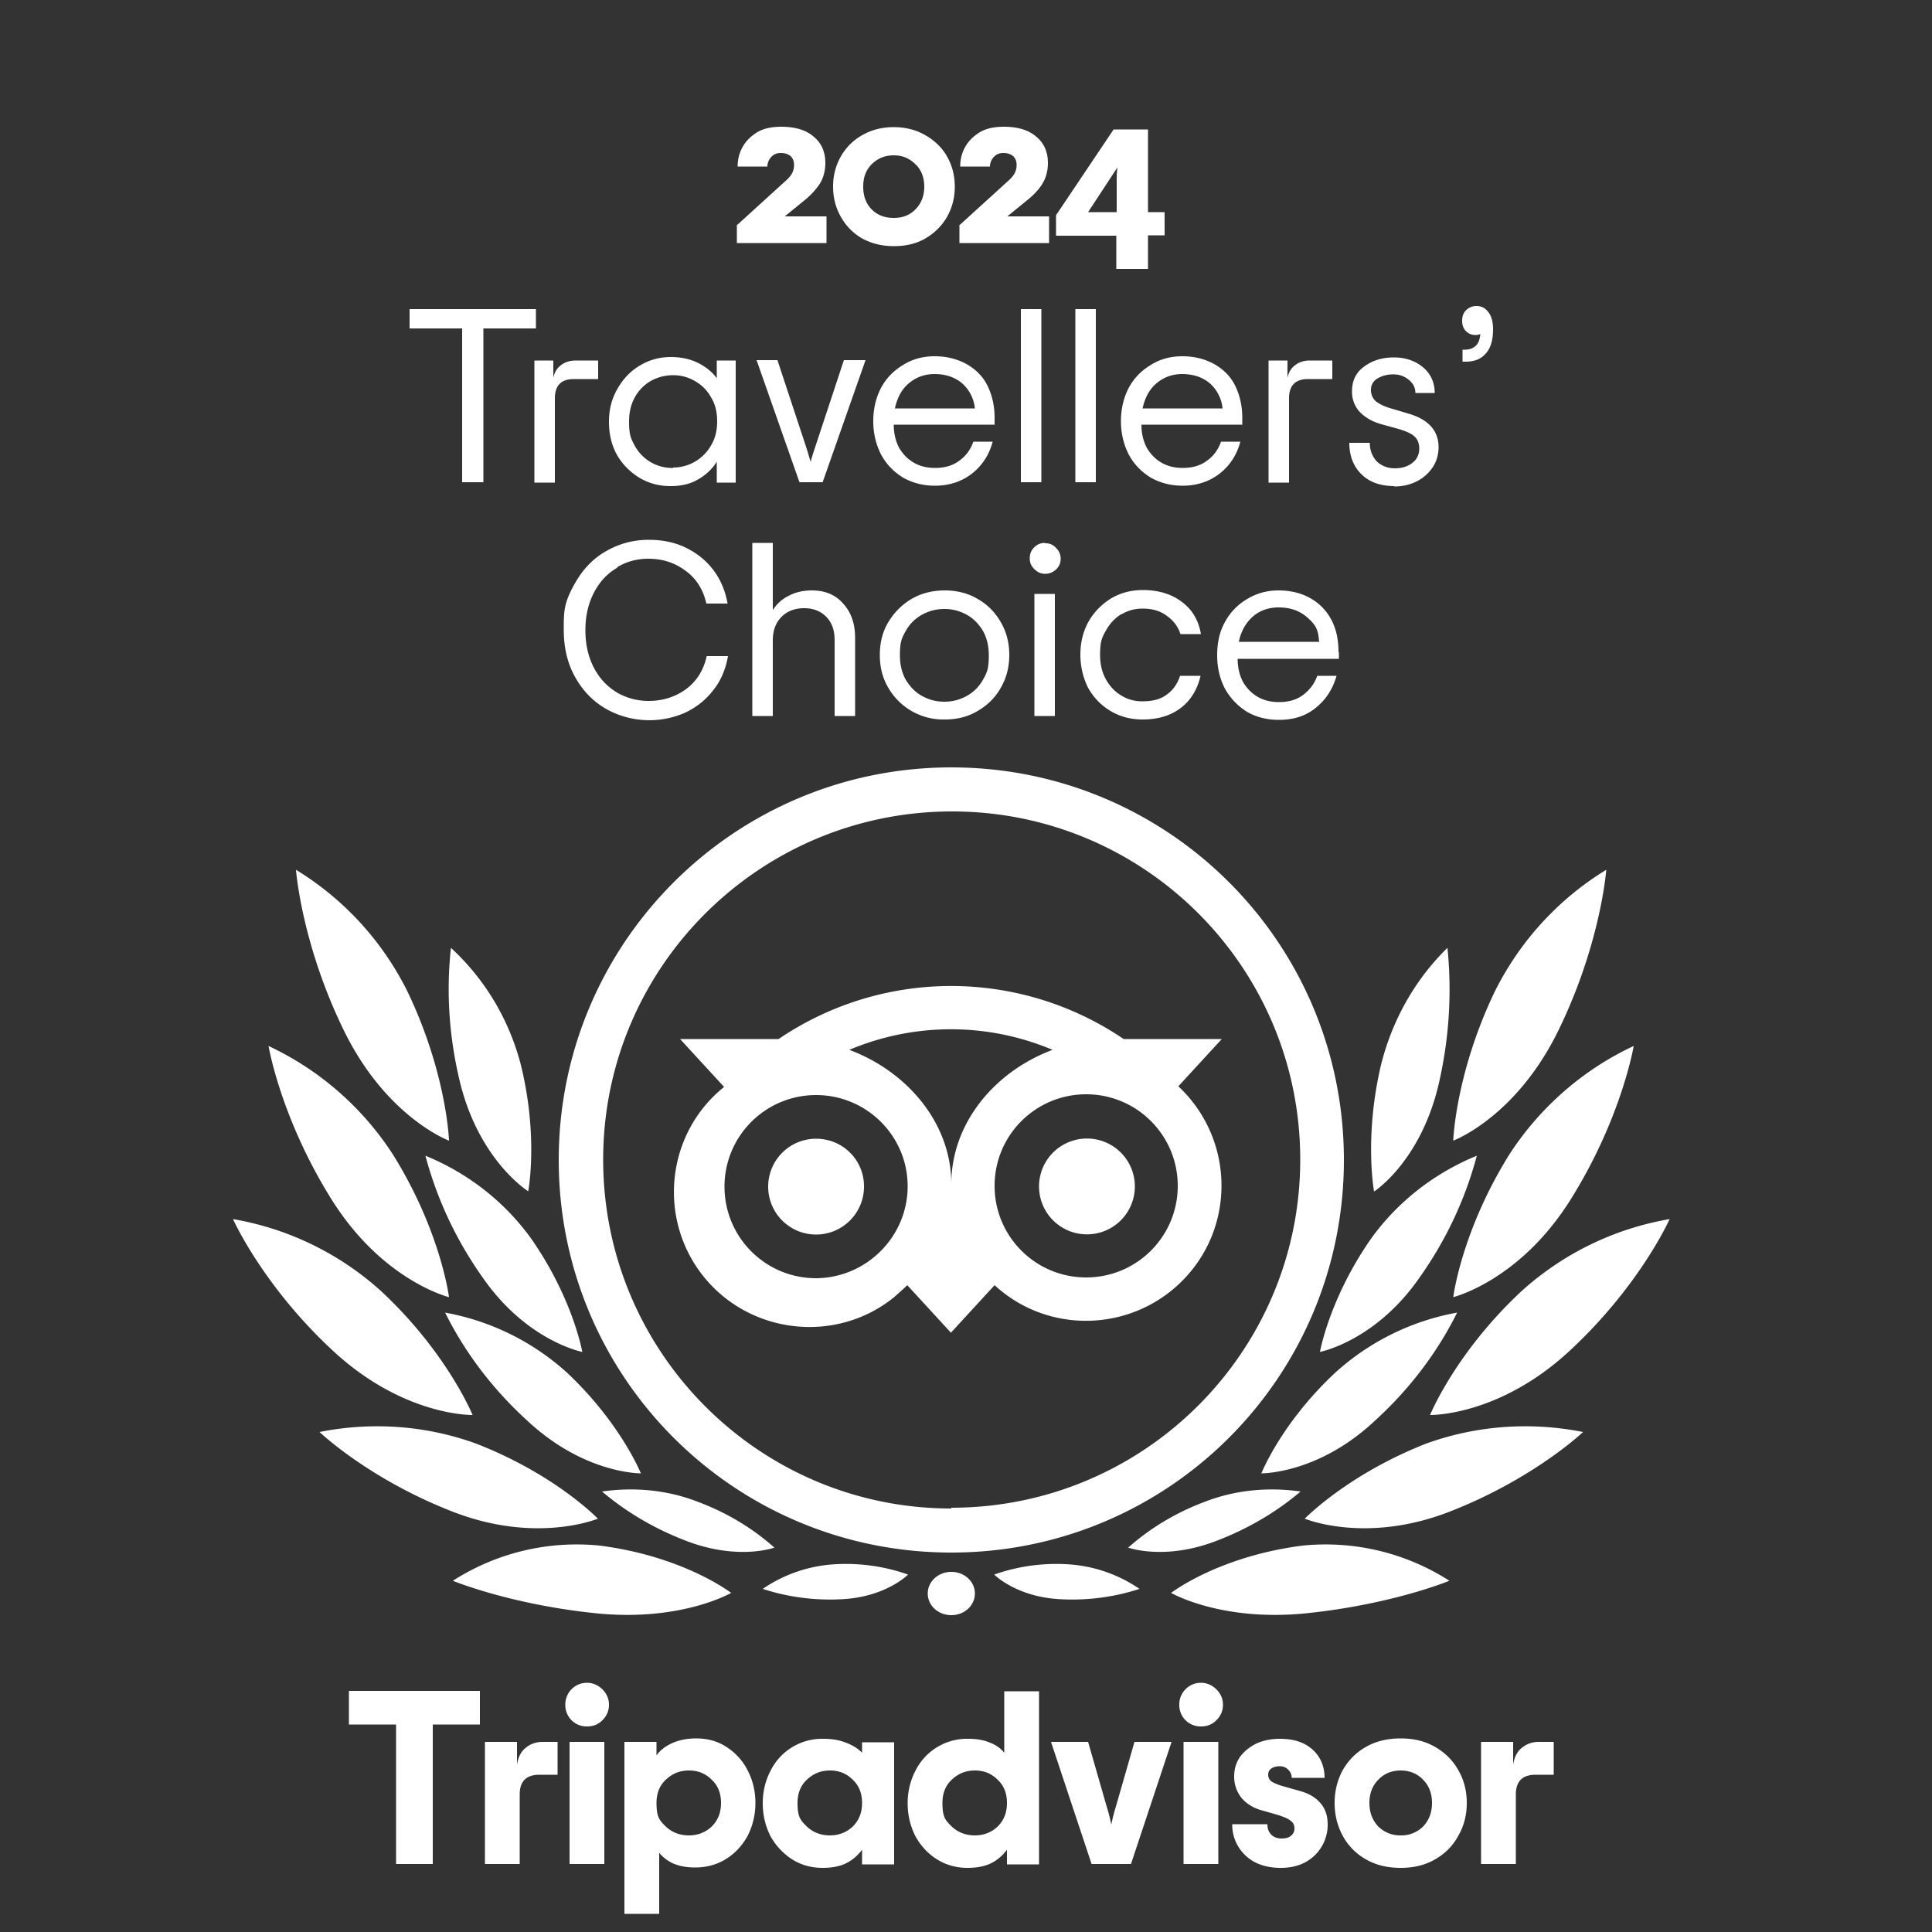 <svg xmlns="http://www.w3.org/2000/svg" viewBox="0 0 50 50"><rect x="0" y="0" width="50" height="50" fill="#333333" stroke="none"/><path d="M24.62 41.8c.34 0 .61-.25.61-.56s-.27-.56-.61-.56-.61.25-.61.56.27.56.61.56m0-21.94c-5.61 0-10.16 4.54-10.16 10.16S19 40.18 24.62 40.18s10.16-4.54 10.16-10.16-4.54-10.16-10.16-10.16m0 19.18c-4.98 0-9.01-4.05-9.01-9.03S19.66 21 24.64 21s9.01 4.03 9.01 9.01-4.05 9.01-9.03 9.01Zm-2.26-8.33a1.24 1.24 0 1 1-1.24-1.24c.69 0 1.24.55 1.24 1.23Zm7.01 0a1.24 1.24 0 1 1 0-.01Zm1.11-2.58 1.14-1.24h-2.54a7.95 7.95 0 0 0-8.93 0H17.6l1.14 1.24c-1.51 1.21-1.73 3.43-.52 4.92s3.43 1.73 4.92.52c.11-.1.23-.2.34-.31l1.13 1.23 1.13-1.23c1.42 1.31 3.64 1.21 4.95-.21s1.21-3.64-.21-4.95zm-9.36 4.95c-1.31 0-2.37-1.06-2.37-2.37s1.06-2.37 2.37-2.37 2.37 1.06 2.37 2.36-1.06 2.37-2.37 2.38m3.5-2.44c0-1.57-1.14-2.91-2.64-3.47 1.68-.71 3.58-.71 5.26 0-1.5.56-2.62 1.9-2.62 3.47m3.49 2.42c-1.31 0-2.37-1.06-2.37-2.37s1.06-2.37 2.37-2.37 2.37 1.06 2.37 2.37-1.06 2.37-2.37 2.37m-9.18 8.17s-1.22-.95-3.41-1.23a5.93 5.93 0 0 0-3.8.91s1.47.61 3.69.84 3.52-.53 3.52-.53Zm-3.45-1.92s-1.1-1.15-3.16-1.95c-1.29-.47-2.7-.57-4.05-.3 0 0 1.26 1.21 3.44 2.06s3.77.18 3.77.18Zm-3.25-2.69s-.65-1.6-2.35-3.19a7.63 7.63 0 0 0-3.85-1.88s.77 1.73 2.6 3.42 3.6 1.65 3.6 1.65m-.61-3.05s-.21-1.7-1.45-3.69a7.75 7.75 0 0 0-3.22-2.81s.31 1.86 1.63 3.97 3.04 2.53 3.04 2.53m0-4.06s-.06-1.74-1.08-3.86a7.7 7.7 0 0 0-2.88-3.14s.14 1.91 1.24 4.16 2.72 2.85 2.72 2.85Zm4.97 8.63s-.52-1.3-1.91-2.61a6.4 6.4 0 0 0-3.16-1.56c.52 1.05 1.25 2 2.13 2.8 1.49 1.39 2.95 1.36 2.95 1.36Zm3.46 1.92c-.58-.52-1.26-.92-1.98-1.19-.79-.31-1.65-.39-2.49-.27.65.55 1.38.97 2.16 1.27 1.36.53 2.31.18 2.31.18Zm3.45.69c-.59-.21-1.22-.3-1.84-.27-.69.03-1.35.25-1.92.64.64.21 1.32.3 1.99.27 1.18-.04 1.77-.64 1.77-.64m-8.43-5.76s-.24-1.38-1.32-2.93c-.69-.96-1.64-1.7-2.74-2.15.3 1.13.8 2.19 1.48 3.15 1.15 1.66 2.59 1.93 2.59 1.93Zm-1.4-4.16s.27-1.4-.19-3.27c-.3-1.16-.92-2.21-1.81-3.03-.13 1.19-.04 2.38.25 3.54.51 1.99 1.75 2.76 1.75 2.76m16.63 10.4s1.22-.95 3.41-1.23a5.93 5.93 0 0 1 3.8.91s-1.47.61-3.69.84-3.52-.53-3.52-.53Zm3.46-1.92s1.11-1.15 3.15-1.95c1.3-.47 2.7-.57 4.06-.3 0 0-1.27 1.21-3.45 2.06s-3.76.18-3.76.18Zm3.25-2.69s.65-1.6 2.35-3.19a7.63 7.63 0 0 1 3.85-1.88s-.77 1.73-2.6 3.42-3.6 1.65-3.6 1.65m.6-3.05s.21-1.7 1.45-3.69c.79-1.22 1.91-2.2 3.22-2.81 0 0-.31 1.86-1.63 3.97s-3.04 2.53-3.04 2.53m0-4.06s.06-1.74 1.08-3.86c.65-1.3 1.65-2.39 2.88-3.14 0 0-.14 1.91-1.24 4.16s-2.72 2.85-2.72 2.85Zm-4.97 8.63s.51-1.3 1.91-2.61c.89-.81 1.99-1.35 3.16-1.56-.52 1.05-1.25 2-2.13 2.8-1.48 1.39-2.95 1.36-2.95 1.36Zm-3.45 1.92c.58-.52 1.26-.92 1.98-1.19.79-.31 1.65-.39 2.49-.27-.65.55-1.38.97-2.16 1.27-1.36.53-2.31.18-2.31.18Zm-3.46.69c.59-.21 1.22-.3 1.84-.27.69.03 1.35.25 1.92.64-.64.21-1.32.3-1.99.27-1.18-.04-1.77-.64-1.77-.64m8.43-5.76s.24-1.38 1.32-2.93c.69-.96 1.64-1.7 2.74-2.15-.3 1.13-.8 2.19-1.48 3.15-1.15 1.66-2.59 1.93-2.59 1.93Zm1.4-4.16s-.26-1.4.18-3.27c.29-1.16.88-2.21 1.72-3.03.12 1.19.04 2.38-.23 3.54-.47 1.99-1.66 2.76-1.66 2.76ZM13.87 8.5h-1.36v3.98h-.55V8.5H10.6V8h3.27zm1.61.82v.49h-.63c-.33 0-.49.17-.49.5v2.18h-.53V9.33h.49v.45c.03-.15.1-.26.2-.33.1-.08.23-.12.38-.12h.58Zm1.87 3.26c-.29 0-.56-.07-.81-.22-.24-.15-.44-.35-.58-.6-.14-.26-.2-.54-.2-.85s.07-.59.22-.85.34-.46.58-.6c.25-.15.51-.22.8-.22.26 0 .5.05.7.15s.37.23.49.4v-.46h.49v3.16h-.49v-.54c-.12.19-.29.35-.49.46-.2.12-.44.17-.71.17m.07-.48a1.13 1.13 0 0 0 .98-.57c.11-.18.16-.39.16-.63s-.05-.44-.16-.62q-.15-.27-.42-.42c-.17-.1-.36-.15-.56-.15s-.4.05-.58.15c-.17.1-.31.24-.41.42q-.15.27-.15.63c0 .36.05.44.15.63a1.1 1.1 0 0 0 .99.57Zm2.14-2.78h.56l.74 2.24c.06.18.09.31.12.39q.03-.12.12-.39l.74-2.24h.56l-1.11 3.16h-.6l-1.11-3.16Zm6.19 1.67h-2.62c0 .23.05.43.14.6q.15.255.39.39c.16.09.34.13.54.13.25 0 .46-.06.63-.19.17-.12.29-.29.36-.49h.5c-.09.34-.27.62-.54.83-.26.2-.58.31-.95.31-.31 0-.58-.07-.83-.21-.24-.15-.43-.34-.57-.6-.13-.26-.2-.54-.2-.86s.07-.61.2-.86c.14-.26.33-.45.58-.6.24-.15.51-.22.81-.22.31 0 .58.07.82.2.23.13.42.31.54.55s.19.52.19.84v.17Zm-1.56-1.31c-.26 0-.48.08-.67.24-.18.15-.3.37-.36.65h2.07a1 1 0 0 0-.33-.65q-.285-.24-.72-.24ZM26.42 8h.53v4.48h-.53zm1.41 0h.53v4.48h-.53zm4.33 2.99h-2.62c0 .23.05.43.14.6q.15.255.39.39c.16.09.34.13.54.13.25 0 .46-.06.63-.19.17-.12.29-.29.36-.49h.5c-.09.34-.27.62-.54.83-.26.2-.58.31-.95.31-.31 0-.58-.07-.83-.21-.24-.15-.43-.34-.57-.6-.13-.26-.2-.54-.2-.86s.07-.61.2-.86c.14-.26.33-.45.58-.6.24-.15.51-.22.81-.22.31 0 .58.07.82.2.23.13.42.31.54.55s.19.52.19.84v.17ZM30.6 9.68c-.26 0-.48.08-.67.24-.18.15-.3.37-.36.65h2.07a1 1 0 0 0-.33-.65q-.285-.24-.72-.24Zm3.88-.36v.49h-.63c-.33 0-.49.17-.49.5v2.18h-.53V9.33h.49v.45c.03-.15.1-.26.2-.33.1-.08.23-.12.38-.12h.58Zm1.61 3.26c-.36 0-.65-.1-.86-.31s-.31-.48-.31-.81h.53c0 .19.06.34.17.47.12.12.28.19.48.19.18 0 .34-.05.45-.14.12-.09.18-.22.18-.37 0-.13-.04-.24-.12-.31-.08-.08-.22-.14-.42-.2l-.47-.13c-.23-.07-.41-.18-.54-.32a.77.77 0 0 1-.19-.53c0-.26.1-.48.31-.63.21-.16.47-.24.77-.24.21 0 .39.04.55.12s.29.19.38.33.13.3.13.47h-.5c0-.14-.06-.25-.17-.34a.6.6 0 0 0-.4-.14.77.77 0 0 0-.42.11c-.11.07-.16.17-.16.29s.04.21.12.29c.09.07.22.14.4.19l.47.14c.5.15.76.44.76.86 0 .19-.05.37-.15.52s-.24.28-.42.37-.37.13-.59.13Zm1.76-3.53h.05c.12 0 .22-.03.29-.1.07-.06.11-.17.12-.31q-.045.03-.12.03c-.1 0-.18-.03-.25-.1s-.1-.16-.1-.27.03-.2.1-.27a.37.37 0 0 1 .27-.11c.13 0 .23.05.31.16.08.1.12.25.12.44 0 .28-.06.49-.19.63-.12.14-.29.21-.52.21h-.08zM12.42 44.63H11.2v3.61h-.95v-3.61H9.03v-.87h3.39zm2.01.45v.85h-.47q-.51 0-.51.51v1.8h-.9v-3.16h.83v.59c.03-.2.11-.35.23-.44.12-.1.27-.15.43-.15zm.76-.4a.55.55 0 0 1-.56-.56.56.56 0 0 1 .56-.57c.15 0 .29.06.4.17s.17.24.17.4-.06.29-.17.4-.24.16-.4.16m-.45.4h.9v3.16h-.9zm1.42 0h.83v.35c.09-.13.23-.24.41-.32s.39-.12.62-.12c.29 0 .55.07.78.22s.42.35.55.61c.13.25.2.53.2.84s-.07.59-.2.85c-.14.25-.32.45-.56.6s-.51.22-.8.22c-.21 0-.39-.03-.56-.1a1 1 0 0 1-.37-.28v1.58h-.9v-4.44Zm1.67 2.42c.23 0 .43-.08.59-.23.16-.16.24-.36.24-.61s-.08-.45-.24-.6c-.16-.16-.35-.24-.59-.24s-.43.08-.6.24q-.24.225-.24.6c0 .375.08.45.24.61.16.15.36.23.6.23m3.46.84c-.29 0-.55-.07-.79-.22a1.7 1.7 0 0 1-.56-.6c-.13-.26-.2-.54-.2-.85s.07-.59.2-.84a1.49 1.49 0 0 1 1.37-.83c.22 0 .41.03.58.1.17.06.31.15.42.26v-.27h.83v3.16h-.83v-.38c-.11.15-.25.27-.41.35s-.37.12-.61.12m.19-.84c.23 0 .43-.08.59-.23.16-.16.24-.36.24-.61s-.08-.45-.24-.6c-.16-.16-.35-.24-.59-.24s-.43.08-.6.24q-.24.225-.24.6c0 .375.08.45.24.61.16.15.36.23.6.23m3.56.84c-.29 0-.55-.07-.79-.22s-.42-.35-.56-.6c-.13-.26-.2-.54-.2-.85s.07-.59.2-.84a1.49 1.49 0 0 1 1.37-.83c.21 0 .4.03.56.1.16.06.28.15.37.26v-1.59h.9v4.48h-.83v-.38c-.11.15-.25.27-.41.35s-.37.12-.61.12m.19-.84c.23 0 .43-.08.59-.23.16-.16.24-.36.24-.61s-.08-.45-.24-.6c-.16-.16-.35-.24-.59-.24s-.43.08-.6.24q-.24.225-.24.6c0 .375.08.45.24.61.16.15.36.23.6.23m1.97-2.42h.96l.48 1.67c.05.16.09.32.12.47.03-.15.07-.31.12-.47l.48-1.67h.96l-1.05 3.16h-1.02zm3.88-.4a.55.55 0 0 1-.56-.56.56.56 0 0 1 .56-.57c.15 0 .29.06.4.17s.17.24.17.4-.06.29-.17.4-.24.16-.4.16m-.45.4h.9v3.16h-.9zm2.51 3.26c-.23 0-.44-.04-.63-.13a1.09 1.09 0 0 1-.62-1h.91c0 .11.03.2.1.27.06.06.15.1.26.1s.19-.02.25-.07.09-.11.09-.19c0-.09-.03-.15-.1-.2-.07-.06-.18-.1-.33-.15l-.42-.12c-.22-.06-.39-.17-.52-.32a.88.88 0 0 1-.19-.56c0-.19.05-.35.15-.5.11-.15.25-.26.43-.35q.27-.12.6-.12c.36 0 .64.09.85.28.2.18.31.43.31.73h-.85q0-.12-.09-.21c-.06-.06-.13-.09-.22-.09s-.16.02-.22.06-.08.1-.08.16c0 .07.03.13.08.17.06.04.15.08.28.12l.46.13c.22.06.4.16.53.31s.19.33.19.56a1.1 1.1 0 0 1-.57.97c-.18.1-.4.15-.64.15Zm3.11 0c-.34 0-.64-.07-.9-.22a1.53 1.53 0 0 1-.6-.61c-.14-.26-.21-.54-.21-.85s.07-.59.21-.85q.225-.39.6-.6c.26-.15.56-.22.9-.22s.63.07.89.22q.39.225.6.6c.15.26.22.54.22.85s-.07.59-.22.85c-.14.26-.34.46-.6.61s-.55.22-.89.22m0-.84a.8.8 0 0 0 .58-.23c.15-.16.23-.36.23-.61s-.08-.45-.23-.6c-.15-.16-.35-.24-.58-.24s-.43.08-.58.24c-.15.15-.23.35-.23.6s.08.45.23.61a.8.8 0 0 0 .58.23m3.96-2.42v.85h-.47q-.51 0-.51.51v1.8h-.9v-3.16h.83v.59c.03-.2.11-.35.23-.44.12-.1.27-.15.43-.15zM19.08 5.82l1.22-1.11c.08-.07.15-.14.19-.21s.06-.15.06-.23c0-.1-.03-.17-.09-.23-.06-.05-.14-.08-.25-.08s-.18.03-.25.1c-.06.07-.1.15-.1.25h-.77c0-.18.04-.35.13-.51s.22-.28.38-.38c.17-.1.38-.14.62-.14.35 0 .63.08.83.25.21.17.31.4.31.69 0 .2-.05.38-.14.53-.1.15-.23.3-.42.45l-.49.4h1.08v.69h-2.32v-.47Zm4.05.55c-.31 0-.58-.07-.82-.2-.24-.14-.42-.33-.55-.56s-.2-.49-.2-.78.07-.55.2-.78.32-.42.55-.55c.24-.14.52-.21.82-.21s.58.07.82.21.43.32.56.55.2.49.2.78-.07.55-.2.78-.32.42-.56.56-.51.2-.82.2m0-.73c.23 0 .41-.07.56-.22s.23-.35.23-.59-.08-.44-.23-.58c-.15-.15-.33-.23-.56-.23s-.42.08-.57.23-.22.34-.22.58.07.44.22.59.34.22.57.22m1.71.18 1.22-1.11c.08-.07.15-.14.19-.21s.06-.15.06-.23c0-.1-.03-.17-.09-.23-.06-.05-.14-.08-.25-.08s-.18.03-.25.1c-.06.07-.1.15-.1.25h-.77c0-.18.04-.35.13-.51s.22-.28.38-.38c.17-.1.38-.14.62-.14.35 0 .63.08.83.25.21.17.31.4.31.69 0 .2-.05.38-.14.53s-.23.3-.42.45l-.49.4h1.08v.69h-2.32v-.47Zm4.06.28h-1.57v-.53l1.49-2.22h.89v2.14h.43v.6h-.43v.87h-.82v-.87Zm0-.6v-.82c0-.11 0-.22.02-.35l-.76 1.16h.74Zm-12.93 9.18c.25-.15.52-.22.81-.22.36 0 .68.1.96.31.28.2.46.49.54.85h.55c-.06-.33-.18-.62-.37-.87s-.43-.44-.72-.58-.61-.2-.95-.2c-.38 0-.74.09-1.08.28q-.495.27-.81.81c-.315.54-.31.77-.31 1.24s.1.89.31 1.25q.3.525.81.81a2.29 2.29 0 0 0 2.03.08c.29-.14.53-.33.72-.58.2-.25.32-.54.38-.88h-.55c-.08.36-.26.65-.53.85s-.6.31-.97.31q-.435 0-.81-.21c-.25-.15-.45-.35-.6-.63s-.23-.61-.23-.99.08-.71.23-.99q.225-.42.6-.63Zm5.04.6c-.23 0-.44.05-.62.15a1 1 0 0 0-.39.36v-1.74h-.53v4.48H20v-1.96c0-.26.08-.46.23-.61s.35-.22.58-.22.42.07.57.22.22.35.22.61v1.96h.53v-2.02c0-.37-.1-.66-.31-.89-.2-.23-.47-.34-.81-.34m4.29.22c-.25-.15-.54-.22-.85-.22s-.6.07-.86.22q-.375.225-.6.6c-.15.25-.22.53-.22.85s.07.6.22.85a1.64 1.64 0 0 0 1.46.82c.32 0 .6-.07.85-.22q.39-.225.6-.6c.15-.26.22-.54.22-.85s-.07-.59-.22-.85q-.225-.39-.6-.6m.14 2.09q-.15.27-.42.42c-.18.1-.37.15-.58.15s-.4-.05-.58-.15-.31-.24-.42-.42q-.15-.27-.15-.63c0-.36.05-.45.15-.63q.15-.27.42-.42c.18-.1.37-.15.58-.15s.4.05.58.15.31.24.42.42q.15.27.15.63c0 .36-.05.45-.15.63m1.6-3.54c-.11 0-.2.04-.28.12-.07.07-.11.16-.11.28s.04.2.12.28.17.12.28.12.2-.04.28-.11c.08-.08.12-.17.12-.28s-.04-.2-.12-.28a.35.35 0 0 0-.28-.12Zm-.27 1.32h.53v3.16h-.53zm2.25.53c.17-.1.35-.15.55-.15.25 0 .46.06.63.19.17.12.29.28.35.47h.53c-.06-.35-.22-.63-.49-.83-.26-.2-.6-.31-1.01-.31-.3 0-.58.07-.83.22-.24.15-.44.35-.58.6s-.21.54-.21.85.07.6.2.86c.14.25.33.45.58.6s.53.22.83.22q.6 0 .99-.3c.26-.2.43-.48.51-.83h-.53c-.07.21-.18.37-.35.49-.16.12-.37.17-.63.17q-.3 0-.54-.15c-.17-.1-.3-.24-.4-.42q-.15-.27-.15-.63c0-.36.05-.45.15-.63q.15-.27.39-.42Zm5.62.97c0-.32-.06-.6-.19-.84s-.31-.42-.54-.55-.51-.2-.82-.2c-.29 0-.56.07-.81.22-.24.14-.44.34-.58.6-.14.25-.2.54-.2.86s.07.61.2.86q.21.375.57.6c.24.14.52.21.83.21.38 0 .69-.1.95-.31s.44-.48.54-.83h-.5c-.07.2-.19.36-.36.49s-.38.19-.63.19c-.2 0-.38-.04-.54-.13q-.24-.135-.39-.39c-.09-.17-.14-.37-.14-.6h2.62v-.17Zm-2.58-.26c.06-.28.18-.49.36-.65s.41-.24.67-.24q.435 0 .72.24c.285.24.3.37.33.65h-2.07Z" style="fill:#fff"/></svg>